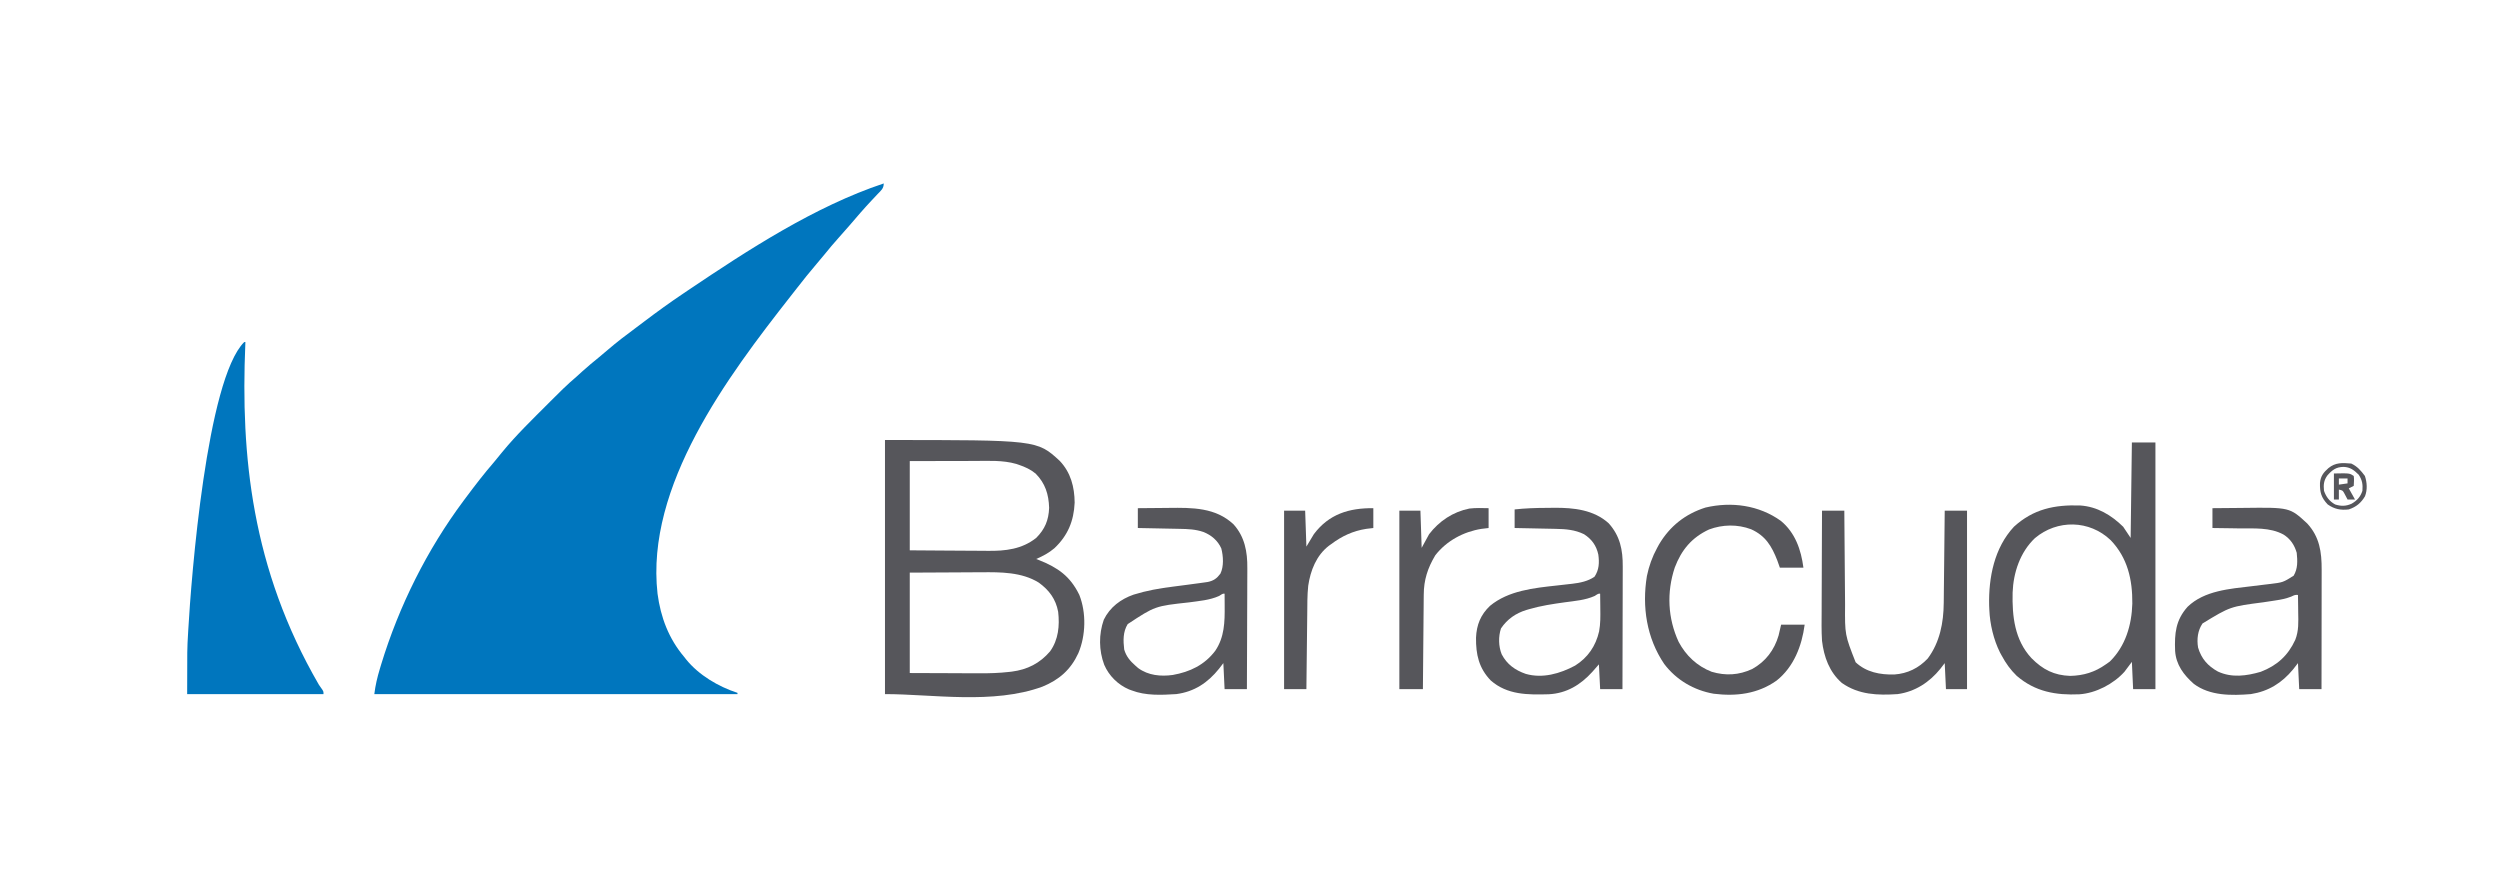 <?xml version="1.0" encoding="UTF-8"?>
<svg version="1.1" xmlns="http://www.w3.org/2000/svg" width="2017" height="709">
<path d="M0 0 C0 4.135 -2.221 5.741 -4.938 8.562 C-5.959 9.649 -6.98 10.737 -8 11.824 C-8.51 12.364 -9.021 12.903 -9.547 13.458 C-15.765 20.055 -21.673 26.923 -27.552 33.821 C-30.545 37.327 -33.583 40.78 -36.688 44.188 C-40.485 48.374 -44.071 52.7 -47.625 57.094 C-49.717 59.653 -51.841 62.176 -53.988 64.689 C-59.674 71.344 -65.131 78.151 -70.496 85.066 C-72.095 87.122 -73.703 89.171 -75.312 91.219 C-125.789 155.572 -192.27 244 -182.5 330.969 C-179.982 349.998 -173.514 367.221 -161 382 C-160.238 382.978 -160.238 382.978 -159.461 383.977 C-149.163 396.709 -133.433 405.961 -118 411 C-118 411.33 -118 411.66 -118 412 C-214.69 412 -311.38 412 -411 412 C-410.099 404.796 -408.63 398.582 -406.562 391.688 C-406.209 390.508 -405.856 389.328 -405.491 388.112 C-391.074 340.888 -368.519 295.621 -339 256 C-338.376 255.161 -337.752 254.322 -337.109 253.458 C-329.811 243.685 -322.408 234.042 -314.422 224.82 C-312.152 222.177 -309.979 219.478 -307.812 216.75 C-296.499 202.947 -283.591 190.495 -271 177.875 C-270.32 177.193 -269.64 176.51 -268.94 175.807 C-262.139 168.986 -255.373 162.209 -248 156 C-246.392 154.546 -244.788 153.088 -243.188 151.625 C-238.869 147.728 -234.422 144.027 -229.898 140.371 C-227.371 138.304 -224.887 136.194 -222.413 134.063 C-215.265 127.92 -207.817 122.26 -200.238 116.663 C-197.847 114.886 -195.471 113.092 -193.098 111.293 C-182.91 103.579 -172.61 96.12 -162 89 C-160.559 88.026 -159.117 87.052 -157.676 86.078 C-109.376 53.556 -55.551 18.517 0 0 Z " fill="#0076BE" transform="translate(713,148)"/>
<path d="M0 0 C122.694 0 122.694 0 141 16.84 C149.872 26.19 152.919 37.866 153.031 50.516 C152.378 65.351 147.522 77.072 136.688 87.312 C132.212 91.117 127.368 93.669 122 96 C122.75 96.291 123.5 96.583 124.273 96.883 C139.611 103.026 149.362 109.818 156.773 124.91 C162.513 139.37 162.055 157.717 156 172 C149.863 185.332 140.506 193.5 127 199 C87.341 213.53 38.046 205 0 205 C0 137.35 0 69.7 0 0 Z M20 17 C20 40.76 20 64.52 20 89 C33.724 89.117 33.724 89.117 47.447 89.195 C53.054 89.219 58.66 89.247 64.267 89.302 C68.793 89.346 73.318 89.369 77.844 89.38 C79.561 89.387 81.278 89.401 82.995 89.423 C97.134 89.595 110.475 88.115 122 79 C129.062 71.925 132.056 64.657 132.438 54.75 C132.106 43.815 129.337 34.97 121.562 27.094 C117.41 23.701 113.049 21.718 108 20 C107.322 19.768 106.644 19.536 105.945 19.297 C95.075 16.139 83.157 16.861 71.953 16.902 C70.615 16.904 69.277 16.905 67.939 16.905 C63.043 16.911 58.146 16.925 53.25 16.938 C36.791 16.968 36.791 16.968 20 17 Z M20 107 C20 133.73 20 160.46 20 188 C31.364 188.041 42.729 188.083 54.438 188.125 C57.989 188.143 61.541 188.161 65.201 188.18 C68.462 188.187 68.462 188.187 71.723 188.191 C73.145 188.194 74.566 188.201 75.988 188.211 C84.119 188.267 92.112 188.031 100.196 187.101 C101.236 186.982 101.236 186.982 102.298 186.861 C114.849 185.269 125.064 180.104 133.238 170.469 C139.941 161.077 141.006 149.808 139.727 138.605 C137.822 128.347 132.412 121.025 124 115 C110.333 106.54 93.276 106.549 77.715 106.707 C76.223 106.711 74.731 106.715 73.239 106.716 C67.805 106.732 62.371 106.774 56.938 106.812 C44.748 106.874 32.559 106.936 20 107 Z " fill="#56565B" transform="translate(714,355)"/>
<path d="M0 0 C0.33 0 0.66 0 1 0 C0.97 0.7 0.939 1.401 0.908 2.123 C-2.824 91.082 5.891 182.659 60.242 276.392 C60.732 277.099 61.222 277.807 61.727 278.535 C62.166 279.158 62.605 279.781 63.057 280.422 C64 282 64 282 64 284 C27.7 284 -8.6 284 -46 284 C-46 247.54 -46 247.54 -45.25 234.75 C-45.207 233.983 -45.164 233.216 -45.12 232.426 C-42.691 189.438 -30.201 30.201 0 0 Z " fill="#0076BE" transform="translate(197,276)"/>
<path d="M0 0 C6.27 0 12.54 0 19 0 C19 65.67 19 131.34 19 199 C13.06 199 7.12 199 1 199 C0.67 191.74 0.34 184.48 0 177 C-1.98 179.64 -3.96 182.28 -6 185 C-14.884 194.843 -29.022 202.247 -42.327 203.16 C-61.351 204.02 -78.012 201.11 -92.938 188.25 C-97.973 183.362 -101.679 178.163 -105 172 C-105.69 170.741 -105.69 170.741 -106.395 169.457 C-111.556 159.15 -114.548 146.533 -115 135 C-115.077 133.304 -115.077 133.304 -115.156 131.574 C-115.692 109.017 -111.023 84.971 -95.125 67.938 C-79.478 53.671 -62.36 50.12 -41.682 50.821 C-27.989 51.736 -16.598 58.562 -7 68 C-5.02 70.97 -3.04 73.94 -1 77 C-0.67 51.59 -0.34 26.18 0 0 Z M-78.25 77.188 C-90.142 88.484 -95.629 104.938 -96.219 121.051 C-96.659 140.215 -94.623 159.339 -81 174 C-71.884 183.214 -62.78 187.878 -49.75 188.312 C-38.92 188.055 -29.815 185.274 -21 179 C-19.948 178.257 -18.896 177.515 -17.812 176.75 C-5.164 164.383 -0.141 147.31 0.354 129.987 C0.524 110.707 -3.42 93.106 -17.062 78.844 C-34.222 62.42 -60.269 61.998 -78.25 77.188 Z " fill="#56565B" transform="translate(1720,357)"/>
<path d="M0 0 C6.276 -0.075 12.553 -0.129 18.829 -0.165 C20.958 -0.18 23.087 -0.2 25.215 -0.226 C62.364 -0.672 62.364 -0.672 76.406 12.277 C86.46 23.144 88.166 35.386 88.114 49.617 C88.114 50.662 88.114 51.706 88.114 52.783 C88.113 56.218 88.106 59.654 88.098 63.09 C88.096 65.479 88.094 67.868 88.093 70.257 C88.09 76.532 88.08 82.807 88.069 89.082 C88.058 95.49 88.054 101.898 88.049 108.307 C88.038 120.871 88.021 133.436 88 146 C82.06 146 76.12 146 70 146 C69.505 135.605 69.505 135.605 69 125 C67.701 126.671 66.401 128.341 65.062 130.062 C56.045 141.021 45.121 147.8 31 150 C15.529 151.252 -2.034 151.5 -15.008 141.758 C-23.202 134.527 -29.396 126.303 -30.125 115.078 C-30.634 101.085 -29.735 90.345 -20 79.5 C-6.482 66.471 14.112 65.04 31.75 62.938 C34.781 62.573 37.811 62.206 40.84 61.827 C42.71 61.593 44.581 61.367 46.453 61.152 C56.878 59.897 56.878 59.897 65.5 54.5 C68.965 48.724 68.641 42.541 68 36 C66.164 29.701 62.934 24.802 57.341 21.283 C46.432 15.305 33.367 16.446 21.312 16.312 C19.243 16.279 17.173 16.245 15.104 16.209 C10.069 16.125 5.035 16.058 0 16 C0 10.72 0 5.44 0 0 Z M63.397 71.408 C59.184 73.024 55.105 73.827 50.652 74.465 C49.491 74.644 49.491 74.644 48.306 74.827 C45.851 75.205 43.394 75.573 40.938 75.938 C14.377 79.374 14.377 79.374 -8 93 C-11.897 98.643 -12.707 105.732 -11.598 112.43 C-8.97 121.417 -3.709 127.333 4.422 131.812 C15.678 136.997 27.417 135.366 39 132 C52.124 126.937 60.966 118.964 66.823 106.209 C69.719 98.937 69.336 91.657 69.188 83.938 C69.172 82.581 69.159 81.225 69.146 79.869 C69.111 76.579 69.062 73.29 69 70 C66.666 69.879 66.666 69.879 63.397 71.408 Z " fill="#56565B" transform="translate(1785,410)"/>
<path d="M0 0 C6.276 -0.075 12.553 -0.129 18.829 -0.165 C20.958 -0.18 23.087 -0.2 25.215 -0.226 C43.9 -0.45 62.681 -0.594 77.184 13 C86.271 23.006 88.486 35.233 88.341 48.368 C88.341 49.966 88.341 49.966 88.342 51.595 C88.34 55.069 88.317 58.542 88.293 62.016 C88.287 64.442 88.283 66.869 88.28 69.296 C88.269 75.648 88.239 82 88.206 88.352 C88.175 94.848 88.162 101.344 88.146 107.84 C88.114 120.56 88.063 133.28 88 146 C82.06 146 76.12 146 70 146 C69.505 135.605 69.505 135.605 69 125 C67.267 127.258 67.267 127.258 65.5 129.562 C56.413 140.85 45.606 148.097 31 150 C19.053 150.749 6.328 151.386 -5 147 C-5.704 146.745 -6.408 146.49 -7.133 146.227 C-16.055 142.413 -23.281 135.231 -27.105 126.379 C-31.473 114.763 -31.598 101.721 -27.449 89.973 C-22.532 79.887 -13.793 73.371 -3.386 69.738 C7.069 66.494 17.404 64.651 28.25 63.312 C29.797 63.113 31.344 62.911 32.891 62.709 C35.151 62.414 37.411 62.119 39.672 61.827 C44.246 61.235 48.818 60.628 53.383 59.969 C54.387 59.825 55.391 59.681 56.426 59.533 C61.095 58.566 63.75 56.68 66.621 52.82 C69.499 46.935 68.964 38.741 67.344 32.453 C64.481 26.085 59.308 21.712 52.875 19.188 C46.574 17.03 40.49 16.801 33.887 16.684 C32.917 16.663 31.948 16.642 30.949 16.621 C27.862 16.555 24.775 16.496 21.688 16.438 C19.59 16.394 17.493 16.351 15.396 16.307 C10.264 16.2 5.132 16.098 0 16 C0 10.72 0 5.44 0 0 Z M65.605 70.812 C57.975 74.238 49.523 74.855 41.312 76 C13.897 78.983 13.897 78.983 -8.184 93.535 C-12.051 99.838 -11.827 106.841 -11 114 C-9.391 119.516 -6.301 123.223 -2 127 C-1.251 127.66 -0.502 128.32 0.27 129 C8.43 134.977 18.484 135.899 28.172 134.562 C42.08 132.09 53.85 126.483 62.484 115.031 C69.933 103.989 70.18 91.781 70.062 78.875 C70.058 77.919 70.053 76.962 70.049 75.977 C70.037 73.651 70.021 71.326 70 69 C68.506 68.921 68.506 68.921 65.605 70.812 Z " fill="#56565B" transform="translate(918,410)"/>
<path d="M0 0 C2.201 -0.01 4.4 -0.041 6.601 -0.072 C22.057 -0.189 38.385 1.54 50.343 12.428 C59.593 22.673 61.791 34.02 61.695 47.36 C61.695 48.434 61.695 49.508 61.696 50.615 C61.694 54.137 61.679 57.659 61.663 61.182 C61.659 63.635 61.657 66.088 61.655 68.542 C61.647 74.978 61.627 81.414 61.605 87.85 C61.585 94.426 61.575 101.002 61.565 107.578 C61.544 120.466 61.51 133.353 61.468 146.24 C55.528 146.24 49.588 146.24 43.468 146.24 C43.138 139.64 42.808 133.04 42.468 126.24 C40.715 128.241 38.962 130.241 37.155 132.303 C27.643 142.791 16.435 149.616 2.042 150.367 C-14.793 150.839 -31.401 151.002 -44.817 139.236 C-54.434 129.188 -56.823 118.233 -56.681 104.709 C-56.239 94.393 -52.946 86.148 -45.345 78.99 C-30.412 66.689 -10.015 64.653 8.593 62.615 C11.155 62.33 13.717 62.04 16.278 61.739 C17.847 61.554 19.418 61.379 20.989 61.214 C27.265 60.483 33.646 59.193 38.905 55.553 C42.663 49.991 42.87 44.148 41.999 37.693 C40.42 30.4 36.72 25.29 30.468 21.24 C23.031 17.621 15.726 17.073 7.573 16.924 C6.626 16.903 5.679 16.882 4.702 16.861 C1.687 16.796 -1.329 16.737 -4.345 16.678 C-6.394 16.635 -8.442 16.591 -10.491 16.547 C-15.505 16.44 -20.518 16.339 -25.532 16.24 C-25.532 11.29 -25.532 6.34 -25.532 1.24 C-17.012 0.314 -8.561 0.023 0 0 Z M39.062 71.057 C31.49 74.455 23.116 75.056 14.968 76.178 C5.179 77.528 -4.426 78.971 -13.927 81.752 C-14.619 81.954 -15.311 82.157 -16.024 82.365 C-24.663 85.034 -31.434 89.72 -36.532 97.24 C-38.711 103.776 -38.554 111.709 -35.97 118.115 C-31.704 126.273 -25.105 130.958 -16.563 133.924 C-3.004 137.825 11.182 133.727 23.269 127.244 C33.526 120.819 39.91 111.477 42.62 99.682 C43.769 93.5 43.687 87.382 43.593 81.115 C43.584 79.968 43.575 78.821 43.565 77.639 C43.542 74.839 43.509 72.04 43.468 69.24 C41.971 69.162 41.971 69.162 39.062 71.057 Z " fill="#56565B" transform="translate(1247.532,409.76)"/>
<path d="M0 0 C5.94 0 11.88 0 18 0 C18.02 2.805 18.04 5.609 18.06 8.499 C18.127 17.81 18.205 27.122 18.288 36.434 C18.337 42.074 18.384 47.715 18.422 53.355 C18.459 58.809 18.505 64.261 18.558 69.714 C18.576 71.785 18.592 73.856 18.603 75.926 C18.43 100.144 18.43 100.144 27.125 122.312 C35.745 130.37 46.871 132.47 58.344 132.18 C68.921 131.464 78.047 127.04 85.34 119.23 C95.044 106.192 98.083 90.408 98.205 74.473 C98.215 73.662 98.225 72.851 98.235 72.016 C98.267 69.365 98.292 66.714 98.316 64.062 C98.337 62.213 98.358 60.364 98.379 58.514 C98.434 53.668 98.484 48.821 98.532 43.975 C98.583 39.021 98.638 34.067 98.693 29.113 C98.801 19.409 98.902 9.704 99 0 C104.94 0 110.88 0 117 0 C117 47.52 117 95.04 117 144 C111.39 144 105.78 144 100 144 C99.505 133.605 99.505 133.605 99 123 C97.824 124.526 96.649 126.052 95.438 127.625 C86.701 138.45 75.053 146.086 61 148 C44.924 149.084 29.618 148.574 16 139 C5.95 130.202 1.546 118.03 0 105 C-0.516 96.902 -0.351 88.774 -0.293 80.664 C-0.287 78.33 -0.283 75.996 -0.28 73.662 C-0.269 67.563 -0.239 61.464 -0.206 55.365 C-0.175 49.123 -0.162 42.882 -0.146 36.641 C-0.114 24.427 -0.063 12.214 0 0 Z " fill="#56565B" transform="translate(1470,412)"/>
<path d="M0 0 C11.589 9.578 16.293 23.283 18.188 37.75 C11.918 37.75 5.647 37.75 -0.812 37.75 C-1.493 35.832 -2.174 33.914 -2.875 31.938 C-7.397 20.31 -12.41 11.998 -24 6.762 C-34.964 2.631 -47.052 2.839 -57.988 6.941 C-71.915 13.436 -80.226 23.412 -85.625 37.688 C-92.236 57.673 -91.291 78.52 -82.477 97.625 C-76.553 108.749 -67.598 117.172 -55.812 121.75 C-44.537 125.076 -33.888 124.477 -23.172 119.531 C-12.35 113.556 -5.308 104.252 -1.844 92.449 C-1.111 89.563 -0.455 86.658 0.188 83.75 C6.457 83.75 12.727 83.75 19.188 83.75 C16.915 100.897 10.411 117.856 -3.504 128.883 C-18.7 139.621 -36.049 141.712 -54.226 139.45 C-70.146 136.681 -84.325 128.367 -94.125 115.438 C-108.278 94.598 -112.167 69.255 -108.094 44.516 C-106.456 36.517 -103.745 28.911 -99.812 21.75 C-99.321 20.85 -98.83 19.95 -98.324 19.023 C-89.618 4.271 -77.107 -5.579 -60.875 -10.75 C-39.815 -15.701 -17.683 -12.686 0 0 Z " fill="#56565B" transform="translate(1436.812,420.25)"/>
<path d="M0 0 C0 5.28 0 10.56 0 16 C-1.897 16.227 -3.795 16.454 -5.75 16.688 C-20.169 18.942 -33.947 26.342 -43 38 C-49.142 48.248 -52.285 57.89 -52.319 69.824 C-52.329 70.655 -52.339 71.485 -52.349 72.341 C-52.38 75.051 -52.397 77.762 -52.414 80.473 C-52.433 82.366 -52.452 84.258 -52.473 86.151 C-52.524 91.108 -52.564 96.064 -52.601 101.021 C-52.641 106.089 -52.692 111.157 -52.742 116.225 C-52.839 126.15 -52.922 136.075 -53 146 C-59.27 146 -65.54 146 -72 146 C-72 98.48 -72 50.96 -72 2 C-66.39 2 -60.78 2 -55 2 C-54.67 11.9 -54.34 21.8 -54 32 C-52.02 28.37 -50.04 24.74 -48 21 C-39.882 10.384 -28.737 2.975 -15.551 0.305 C-10.374 -0.314 -5.205 -0.11 0 0 Z " fill="#56565B" transform="translate(1201,410)"/>
<path d="M0 0 C0 5.28 0 10.56 0 16 C-1.897 16.227 -3.795 16.454 -5.75 16.688 C-16.432 18.348 -25.393 22.54 -34 29 C-34.922 29.657 -34.922 29.657 -35.863 30.328 C-45.961 38.12 -50.723 50.285 -52.526 62.587 C-53.349 70.336 -53.238 78.157 -53.316 85.941 C-53.337 87.677 -53.358 89.413 -53.379 91.149 C-53.434 95.691 -53.484 100.234 -53.532 104.776 C-53.583 109.422 -53.638 114.067 -53.693 118.713 C-53.801 127.809 -53.902 136.904 -54 146 C-59.94 146 -65.88 146 -72 146 C-72 98.48 -72 50.96 -72 2 C-66.39 2 -60.78 2 -55 2 C-54.505 16.355 -54.505 16.355 -54 31 C-52.02 27.7 -50.04 24.4 -48 21 C-35.879 4.752 -19.513 -0.197 0 0 Z " fill="#56565B" transform="translate(1108,410)"/>
<path d="M0 0 C4.923 2.286 7.81 5.717 11 10 C12.752 15.257 13.105 21.123 11.094 26.359 C7.934 31.746 3.984 35.005 -2 37 C-8.516 37.784 -13.596 36.787 -19 33 C-24.238 27.486 -25.421 23.145 -25.242 15.684 C-24.745 10.175 -22.447 7.229 -18.438 3.688 C-12.737 -0.984 -7.216 -0.625 0 0 Z M-19.312 9.625 C-22.218 13.714 -22.498 17.065 -22 22 C-20.281 26.87 -17.564 30.5 -13 33 C-8.21 34.526 -4.274 34.468 0.312 32.375 C4.729 29.832 7.376 26.871 9 22 C9.397 16.742 8.895 13.439 6 9 C2.243 5.283 -0.904 2.86 -6.25 2.688 C-12.229 2.764 -15.409 5.194 -19.312 9.625 Z " fill="#56565B" transform="translate(1897,374)"/>
<path d="M0 0 C12.625 -0.25 12.625 -0.25 16 2 C16.408 4.712 16.133 7.244 16 10 C14.02 10.99 14.02 10.99 12 12 C13.65 14.97 15.3 17.94 17 21 C15.02 21 13.04 21 11 21 C9.584 18.314 9.584 18.314 8.168 15.629 C7.01 13.677 7.01 13.677 4 13 C4 15.64 4 18.28 4 21 C2.68 21 1.36 21 0 21 C0 14.07 0 7.14 0 0 Z M4 4 C4 5.65 4 7.3 4 9 C7.465 8.505 7.465 8.505 11 8 C11 6.68 11 5.36 11 4 C8.69 4 6.38 4 4 4 Z " fill="#56565B" transform="translate(1883,382)"/>
</svg>

